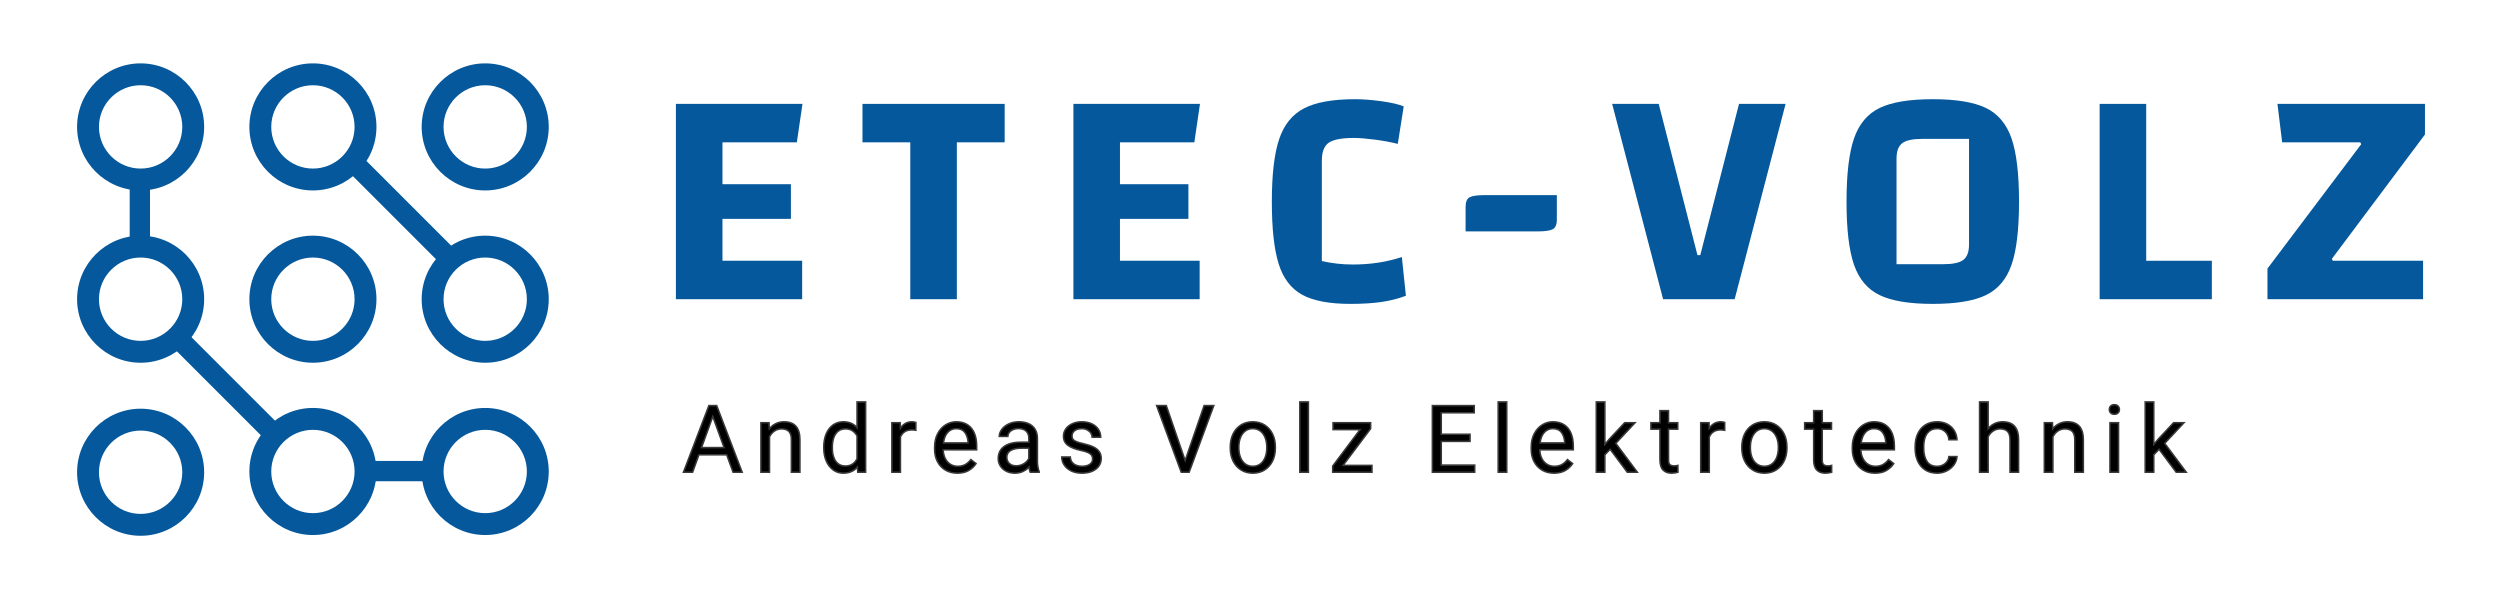 <?xml version="1.0" encoding="utf-8"?>
<!-- Generator: Adobe Illustrator 16.0.0, SVG Export Plug-In . SVG Version: 6.00 Build 0)  -->
<!DOCTYPE svg PUBLIC "-//W3C//DTD SVG 1.1//EN" "http://www.w3.org/Graphics/SVG/1.1/DTD/svg11.dtd">
<svg version="1.1" id="Ebene_1" xmlns="http://www.w3.org/2000/svg" xmlns:xlink="http://www.w3.org/1999/xlink" x="0px" y="0px"
	 width="1600px" height="384px" viewBox="0 0 1600 384" enable-background="new 0 0 1600 384" xml:space="preserve">
<g>
	<path fill="#05589C" d="M89.997,121.884c-22.422,0-40.664-18.242-40.664-40.664s18.242-40.665,40.664-40.665
		c22.422,0,40.665,18.242,40.665,40.665S112.419,121.884,89.997,121.884z M89.997,54.556c-14.702,0-26.664,11.961-26.664,26.665
		c0,14.703,11.961,26.664,26.664,26.664c14.703,0,26.665-11.961,26.665-26.664C116.662,66.517,104.7,54.556,89.997,54.556z"/>
	<path fill="#05589C" d="M200.266,121.884c-22.423,0-40.665-18.242-40.665-40.664s18.242-40.665,40.665-40.665
		c22.422,0,40.664,18.242,40.664,40.665S222.688,121.884,200.266,121.884z M200.266,54.556c-14.703,0-26.665,11.961-26.665,26.665
		c0,14.703,11.962,26.664,26.665,26.664c14.702,0,26.664-11.961,26.664-26.664C226.929,66.517,214.968,54.556,200.266,54.556z"/>
	<path fill="#05589C" d="M89.997,232.152c-22.422,0-40.664-18.242-40.664-40.665c0-22.422,18.242-40.665,40.664-40.665
		c22.422,0,40.665,18.242,40.665,40.665C130.662,213.91,112.419,232.152,89.997,232.152z M89.997,164.823
		c-14.702,0-26.664,11.961-26.664,26.665s11.961,26.665,26.664,26.665c14.703,0,26.665-11.962,26.665-26.665
		S104.7,164.823,89.997,164.823z"/>
	<path fill="#05589C" d="M200.266,232.152c-22.423,0-40.665-18.242-40.665-40.665c0-22.422,18.242-40.665,40.665-40.665
		c22.422,0,40.664,18.242,40.664,40.665C240.929,213.91,222.688,232.152,200.266,232.152z M200.266,164.823
		c-14.703,0-26.665,11.961-26.665,26.665s11.962,26.665,26.665,26.665c14.702,0,26.664-11.962,26.664-26.665
		S214.968,164.823,200.266,164.823z"/>
	<path fill="#05589C" d="M89.997,342.897c-22.422,0-40.664-18.242-40.664-40.664s18.242-40.664,40.664-40.664
		c22.422,0,40.665,18.242,40.665,40.664S112.419,342.897,89.997,342.897z M89.997,275.569c-14.702,0-26.664,11.962-26.664,26.664
		s11.961,26.664,26.664,26.664c14.703,0,26.665-11.962,26.665-26.664S104.7,275.569,89.997,275.569z"/>
	<path fill="#05589C" d="M310.532,342.418c-22.423,0-40.665-18.241-40.665-40.663c0-22.423,18.242-40.665,40.665-40.665
		c22.422,0,40.665,18.242,40.665,40.665C351.197,324.177,332.955,342.418,310.532,342.418z M310.532,275.09
		c-14.703,0-26.665,11.962-26.665,26.665c0,14.702,11.962,26.663,26.665,26.663s26.665-11.961,26.665-26.663
		C337.197,287.052,325.235,275.09,310.532,275.09z"/>
	<path fill="#05589C" d="M310.532,121.884c-22.423,0-40.665-18.242-40.665-40.664s18.242-40.665,40.665-40.665
		c22.422,0,40.665,18.242,40.665,40.665S332.955,121.884,310.532,121.884z M310.532,54.556c-14.703,0-26.665,11.961-26.665,26.665
		c0,14.703,11.962,26.664,26.665,26.664s26.665-11.961,26.665-26.664C337.197,66.517,325.235,54.556,310.532,54.556z"/>
	<path fill="#05589C" d="M200.266,342.418c-22.423,0-40.665-18.241-40.665-40.663c0-22.423,18.242-40.665,40.665-40.665
		c22.422,0,40.664,18.242,40.664,40.665C240.929,324.177,222.688,342.418,200.266,342.418z M200.266,275.09
		c-14.703,0-26.665,11.962-26.665,26.665c0,14.702,11.962,26.663,26.665,26.663c14.702,0,26.664-11.961,26.664-26.663
		C226.929,287.052,214.968,275.09,200.266,275.09z"/>
	<path fill="#05589C" d="M310.532,232.152c-22.423,0-40.665-18.242-40.665-40.665c0-22.422,18.242-40.665,40.665-40.665
		c22.422,0,40.665,18.242,40.665,40.665C351.197,213.91,332.955,232.152,310.532,232.152z M310.532,164.823
		c-14.703,0-26.665,11.961-26.665,26.665s11.962,26.665,26.665,26.665s26.665-11.962,26.665-26.665S325.235,164.823,310.532,164.823
		z"/>
	<rect x="234" y="295" fill="#05589C" width="43" height="13"/>
	<rect x="83" y="115" fill="#05589C" width="13" height="43"/>
	
		<rect x="212.717" y="128.27" transform="matrix(0.707 0.707 -0.707 0.707 170.586 -142.293)" fill="#05589C" width="88.68" height="13"/>
	
		<rect x="100.324" y="240.583" transform="matrix(0.707 0.707 -0.707 0.707 217.064 -29.872)" fill="#05589C" width="88.533" height="12.999"/>
</g>
<g>
	<path fill="#05589C" d="M462.382,166.887h51v24.6h-80.8v-125h81l-3.6,24.6h-47.6v26.8h43.8v22.2h-43.8V166.887z"/>
	<path fill="#05589C" d="M612.382,191.487h-29.8v-100.4h-30.6v-24.6h91v24.6h-30.6V191.487z"/>
	<path fill="#05589C" d="M716.78,166.887h51v24.6h-80.8v-125h81l-3.6,24.6h-47.6v26.8h43.8v22.2h-43.8V166.887z"/>
	<path fill="#05589C" d="M883.98,193.287c-5.601,0.801-12.201,1.2-19.801,1.2c-13.334,0-23.568-1.935-30.699-5.8
		c-7.135-3.866-12.17-10.432-15.101-19.7c-2.935-9.266-4.399-22.565-4.399-39.9c0-17.466,1.564-30.832,4.699-40.1
		c3.131-9.266,8.466-15.831,16-19.7c7.531-3.865,18.365-5.8,32.5-5.8c5.066,0,10.731,0.435,17,1.3c6.266,0.869,11,1.969,14.2,3.3
		l-3.8,24c-4.135-1.066-8.969-1.966-14.5-2.7c-5.535-0.731-10.1-1.1-13.7-1.1c-7.601,0-12.899,1-15.899,3s-4.5,5.869-4.5,11.6v64.2
		c6.531,1.469,13.131,2.2,19.799,2.2c11.332,0,21.801-1.6,31.4-4.8l2.6,24.8C894.846,191.156,889.58,192.487,883.98,193.287z"/>
	<path fill="#05589C" d="M940.679,126.188c1.8-0.866,4.899-1.3,9.3-1.3h46.4v15.6c0,3.334-0.935,5.435-2.8,6.3
		c-1.869,0.869-4.935,1.3-9.2,1.3h-46.4v-15.6C937.979,129.156,938.879,127.056,940.679,126.188z"/>
	<path fill="#05589C" d="M1061.577,66.487l24.8,96.8h1.8l24.8-96.8h29.8l-32.6,125h-45.8l-32.601-125H1061.577z"/>
	<path fill="#05589C" d="M1186.575,88.587c3.199-9.266,8.665-15.766,16.399-19.5c7.731-3.731,19.065-5.6,34-5.6
		c14.932,0,26.266,1.869,34,5.6c7.731,3.734,13.2,10.234,16.4,19.5c3.2,9.269,4.8,22.769,4.8,40.5c0,17.734-1.6,31.2-4.8,40.4
		s-8.669,15.669-16.4,19.4c-7.734,3.731-19.068,5.6-34,5.6c-14.935,0-26.269-1.869-34-5.6c-7.734-3.731-13.2-10.2-16.399-19.4
		c-3.2-9.2-4.801-22.666-4.801-40.4C1181.774,111.356,1183.375,97.856,1186.575,88.587z M1243.774,169.087
		c6.132,0,10.4-0.931,12.801-2.8c2.399-1.865,3.6-5.131,3.6-9.8v-67.6h-30c-6.135,0-10.4,0.935-12.8,2.8
		c-2.4,1.869-3.601,5.134-3.601,9.8v67.6H1243.774z"/>
	<path fill="#05589C" d="M1343.773,66.487h29.8v100.4h42v24.6h-71.8V66.487z"/>
	<path fill="#05589C" d="M1451.173,171.887l60-79.6l-0.6-1.2h-50l-3-24.6h94.399v19.6l-59.6,79.6l0.6,1.2h57.8v24.6h-99.6V171.887z"
		/>
</g>
<g>
	<g>
		<path d="M465.087,291.071h-17.783l-4.043,11.162h-5.859l16.289-42.656h3.75h1.23l16.318,42.656h-5.83L465.087,291.071z
			 M463.417,286.472l-7.236-19.922l-7.207,19.922H463.417z"/>
		<path fill="#3A3A3A" d="M475.716,302.733h-6.906l-4.072-11.162h-17.083l-4.043,11.162h-6.936l16.671-43.656h5.669L475.716,302.733
			z M469.509,301.733h4.754l-15.936-41.656h-4.292l-15.907,41.656h4.783l4.043-11.162h18.483L469.509,301.733z M464.131,286.972
			h-15.869l7.918-21.889L464.131,286.972z M449.687,285.972h13.018l-6.522-17.955L449.687,285.972z"/>
	</g>
	<g>
		<path d="M511.954,281.462v20.771h-5.479v-20.83c0-2.422-0.523-4.18-1.567-5.273c-1.045-1.094-2.622-1.641-4.731-1.641
			c-1.68,0-3.189,0.459-4.526,1.377c-1.338,0.918-2.398,2.148-3.179,3.691v22.676h-5.479v-31.699h5.186l0.176,3.896
			c1.152-1.426,2.529-2.529,4.131-3.311c1.601-0.781,3.369-1.172,5.303-1.172C508.565,269.948,511.954,273.786,511.954,281.462z"/>
		<path fill="#3A3A3A" d="M512.454,302.733h-6.479v-21.33c0-2.277-0.481-3.936-1.429-4.928c-0.942-0.986-2.412-1.486-4.37-1.486
			c-1.569,0-2.997,0.434-4.244,1.289c-1.232,0.846-2.228,1.989-2.961,3.4v23.055h-6.479v-32.699h6.164l0.142,3.145
			c1.014-1.037,2.177-1.878,3.468-2.508c1.663-0.812,3.521-1.223,5.522-1.223c7.078,0,10.666,4.042,10.666,12.014V302.733z
			 M506.976,301.733h4.479v-20.271c0-7.411-3.162-11.014-9.666-11.014c-1.849,0-3.559,0.377-5.083,1.121
			c-1.528,0.745-2.861,1.813-3.961,3.176l-0.829,1.025l-0.214-4.736h-4.208v30.699h4.479v-22.295l0.054-0.106
			c0.815-1.611,1.94-2.916,3.342-3.878c1.416-0.972,3.034-1.465,4.809-1.465c2.241,0,3.955,0.604,5.093,1.795
			c1.132,1.186,1.706,3.076,1.706,5.619V301.733z"/>
	</g>
	<g>
		<path d="M553.987,257.233v45h-5.01l-0.264-3.369c-2.149,2.637-5.156,3.955-9.023,3.955c-2.442,0-4.61-0.693-6.504-2.08
			c-1.895-1.387-3.365-3.301-4.409-5.742c-1.045-2.441-1.567-5.195-1.567-8.262v-0.615c0-3.203,0.517-6.025,1.553-8.467
			c1.035-2.441,2.5-4.336,4.395-5.684c1.894-1.348,4.091-2.021,6.592-2.021c3.73,0,6.65,1.24,8.76,3.721v-16.436H553.987z
			 M548.508,293.649v-14.678c-0.743-1.387-1.724-2.48-2.944-3.281c-1.221-0.801-2.71-1.201-4.468-1.201
			c-1.895,0-3.472,0.513-4.731,1.538s-2.188,2.417-2.783,4.175c-0.596,1.758-0.894,3.73-0.894,5.918v0.615
			c0,2.188,0.297,4.146,0.894,5.874c0.596,1.729,1.519,3.101,2.769,4.116c1.25,1.016,2.813,1.523,4.688,1.523
			C544.417,298.249,546.907,296.716,548.508,293.649z"/>
		<path fill="#3A3A3A" d="M539.69,303.319c-2.539,0-4.827-0.732-6.799-2.177c-1.959-1.435-3.499-3.436-4.573-5.949
			c-1.067-2.492-1.608-5.338-1.608-8.458v-0.615c0-3.257,0.536-6.171,1.592-8.662c1.067-2.517,2.603-4.5,4.565-5.896
			c1.972-1.403,4.287-2.114,6.882-2.114c3.375,0,6.147,0.999,8.26,2.973v-15.688h6.479v46h-5.972l-0.209-2.673
			C546.135,302.224,543.243,303.319,539.69,303.319z M539.749,270.448c-2.383,0-4.503,0.649-6.302,1.929
			c-1.81,1.287-3.23,3.128-4.224,5.472c-1.004,2.366-1.513,5.149-1.513,8.271v0.615c0,2.984,0.514,5.697,1.527,8.065
			c1.004,2.346,2.432,4.208,4.245,5.535c1.798,1.316,3.887,1.983,6.208,1.983c3.691,0,6.597-1.269,8.636-3.771l0.789-0.968
			l0.325,4.152h4.047v-44h-4.479v17.295l-0.881-1.035C546.127,271.641,543.308,270.448,539.749,270.448z M541.038,298.749
			c-1.984,0-3.668-0.55-5.003-1.636c-1.317-1.07-2.302-2.531-2.926-4.341c-0.611-1.771-0.921-3.803-0.921-6.037v-0.615
			c0-2.233,0.31-4.278,0.92-6.078c0.624-1.841,1.613-3.321,2.941-4.402c1.345-1.095,3.043-1.65,5.047-1.65
			c1.849,0,3.444,0.432,4.742,1.283c1.285,0.844,2.332,2.009,3.111,3.463l0.059,0.111v14.926l-0.057,0.108
			C547.264,297.111,544.602,298.749,541.038,298.749z M541.096,274.989c-1.768,0-3.253,0.479-4.416,1.426
			c-1.18,0.96-2.063,2.288-2.625,3.947c-0.576,1.697-0.867,3.634-0.867,5.758v0.615c0,2.123,0.292,4.045,0.866,5.711
			c0.562,1.631,1.44,2.94,2.611,3.892c1.152,0.937,2.623,1.411,4.372,1.411c3.167,0,5.448-1.382,6.971-4.224v-14.427
			c-0.692-1.255-1.607-2.261-2.719-2.99C544.158,275.366,542.747,274.989,541.096,274.989z"/>
	</g>
	<g>
		<path d="M585.063,270.08c0.527,0.088,0.889,0.181,1.084,0.278v5.01c-0.84-0.156-1.729-0.234-2.666-0.234
			c-1.797,0-3.296,0.4-4.497,1.201s-2.105,1.924-2.71,3.369v22.529h-5.479v-31.699h5.332l0.117,3.604
			c0.82-1.328,1.855-2.358,3.105-3.091c1.25-0.732,2.714-1.099,4.395-1.099C584.096,269.948,584.536,269.992,585.063,270.08z"/>
		<path fill="#3A3A3A" d="M576.774,302.733h-6.479v-32.699h6.316l0.085,2.622c0.693-0.828,1.497-1.511,2.4-2.041
			c1.321-0.774,2.885-1.167,4.647-1.167c0.383,0,0.841,0.045,1.4,0.139c0.59,0.099,0.98,0.201,1.226,0.324l0.276,0.139v5.92
			l-0.591-0.11c-0.806-0.149-1.672-0.226-2.575-0.226c-1.688,0-3.108,0.376-4.22,1.117c-1.087,0.725-1.924,1.753-2.487,3.055
			V302.733z M571.295,301.733h4.479l0.039-22.223c0.641-1.53,1.614-2.738,2.894-3.592c1.279-0.853,2.885-1.285,4.774-1.285
			c0.748,0,1.474,0.049,2.166,0.146v-4.069c-0.147-0.04-0.359-0.087-0.666-0.138c-0.498-0.083-0.914-0.125-1.236-0.125
			c-1.582,0-2.976,0.347-4.142,1.03c-1.173,0.688-2.16,1.67-2.933,2.922l-0.871,1.411l-0.155-4.777h-4.348V301.733z"/>
	</g>
	<g>
		<path d="M625.074,287.878h-21.445c0.059,1.973,0.469,3.76,1.23,5.361s1.841,2.866,3.237,3.794
			c1.396,0.928,3.032,1.392,4.907,1.392c1.835,0,3.423-0.371,4.761-1.113c1.337-0.742,2.534-1.807,3.589-3.193l3.311,2.578
			c-1.172,1.797-2.735,3.267-4.688,4.409c-1.953,1.143-4.375,1.714-7.266,1.714c-2.891,0-5.439-0.654-7.646-1.963
			c-2.208-1.309-3.911-3.125-5.112-5.449s-1.802-4.961-1.802-7.91v-1.26c0-3.301,0.645-6.187,1.934-8.657s2.993-4.36,5.112-5.669
			c2.119-1.309,4.39-1.963,6.812-1.963c2.949,0,5.395,0.659,7.339,1.978c1.943,1.318,3.384,3.14,4.321,5.464s1.406,5.01,1.406,8.057
			V287.878z M619.596,283.073c-0.157-2.48-0.825-4.556-2.007-6.226c-1.182-1.67-3.042-2.505-5.581-2.505
			c-2.188,0-4.009,0.796-5.464,2.388c-1.455,1.592-2.369,3.843-2.739,6.753h15.791V283.073z"/>
		<path fill="#3A3A3A" d="M612.711,303.319c-2.968,0-5.626-0.684-7.901-2.033c-2.278-1.351-4.062-3.251-5.302-5.649
			c-1.232-2.385-1.857-5.124-1.857-8.14v-1.26c0-3.367,0.669-6.357,1.99-8.889c1.326-2.54,3.106-4.513,5.293-5.863
			c2.189-1.352,4.569-2.037,7.074-2.037c3.037,0,5.601,0.694,7.62,2.063c2.018,1.369,3.533,3.284,4.504,5.69
			c0.957,2.374,1.442,5.147,1.442,8.244v2.932h-21.421c0.107,1.694,0.497,3.255,1.158,4.646c0.719,1.511,1.749,2.72,3.063,3.593
			c1.306,0.867,2.864,1.308,4.63,1.308c1.742,0,3.262-0.354,4.518-1.051c1.271-0.705,2.426-1.734,3.434-3.059l0.306-0.402
			l4.072,3.171l-0.251,0.386c-1.209,1.854-2.842,3.39-4.854,4.567C618.208,302.72,615.678,303.319,612.711,303.319z
			 M612.008,270.448c-2.316,0-4.52,0.636-6.549,1.889c-2.031,1.254-3.69,3.096-4.932,5.475c-1.246,2.387-1.877,5.222-1.877,8.426
			v1.26c0,2.854,0.587,5.438,1.746,7.681c1.152,2.229,2.808,3.995,4.923,5.249c2.119,1.256,4.605,1.893,7.392,1.893
			c2.787,0,5.147-0.554,7.013-1.646c1.737-1.017,3.169-2.317,4.264-3.871l-2.549-1.984c-1.017,1.245-2.169,2.23-3.431,2.931
			c-1.407,0.78-3.09,1.176-5.003,1.176c-1.967,0-3.711-0.496-5.184-1.476c-1.466-0.974-2.614-2.318-3.412-3.995
			c-0.788-1.657-1.218-3.528-1.279-5.562l-0.015-0.515h21.46v-1.932c0-2.968-0.461-5.616-1.37-7.869
			c-0.895-2.22-2.288-3.982-4.138-5.237C617.216,271.085,614.841,270.448,612.008,270.448z M620.096,283.983h-16.859l0.072-0.563
			c0.382-3,1.347-5.364,2.866-7.026c1.546-1.692,3.509-2.551,5.833-2.551c2.698,0,4.713,0.914,5.989,2.716
			c1.23,1.738,1.936,3.92,2.098,6.483L620.096,283.983z M604.381,282.983h14.709c-0.16-2.306-0.802-4.282-1.909-5.847
			c-1.092-1.544-2.785-2.294-5.173-2.294c-2.06,0-3.727,0.728-5.095,2.225C605.629,278.473,604.778,280.461,604.381,282.983z"/>
	</g>
	<g>
		<path d="M664.236,298.762c0.195,1.182,0.469,2.183,0.82,3.003v0.469h-5.713c-0.333-0.762-0.586-1.865-0.762-3.311
			c-1.094,1.172-2.407,2.114-3.94,2.827c-1.534,0.713-3.218,1.069-5.054,1.069c-2.109,0-3.98-0.415-5.61-1.245
			c-1.631-0.83-2.891-1.958-3.779-3.384c-0.889-1.426-1.333-3.008-1.333-4.746c0-2.246,0.581-4.15,1.743-5.713
			c1.162-1.563,2.813-2.739,4.951-3.53s4.663-1.187,7.573-1.187h5.332v-2.52c0-1.934-0.571-3.452-1.714-4.556
			s-2.788-1.655-4.937-1.655c-1.309,0-2.48,0.229-3.516,0.688c-1.036,0.459-1.841,1.074-2.417,1.846
			c-0.576,0.771-0.864,1.606-0.864,2.505h-5.479c0-1.543,0.527-3.037,1.582-4.482s2.539-2.622,4.453-3.53
			c1.914-0.908,4.102-1.362,6.563-1.362c2.344,0,4.399,0.396,6.167,1.187c1.768,0.791,3.149,1.982,4.146,3.574
			s1.494,3.54,1.494,5.845v14.766C663.943,296.433,664.041,297.58,664.236,298.762z M653.879,297.473
			c1.084-0.439,2.017-1.021,2.798-1.743c0.781-0.723,1.377-1.504,1.787-2.344v-6.563h-4.453c-3.125,0-5.518,0.493-7.178,1.479
			c-1.66,0.986-2.49,2.446-2.49,4.38c0,1.035,0.234,1.963,0.703,2.783s1.152,1.47,2.051,1.948c0.898,0.479,1.992,0.718,3.281,0.718
			C651.628,298.132,652.795,297.912,653.879,297.473z"/>
		<path fill="#3A3A3A" d="M649.587,303.319c-2.18,0-4.144-0.438-5.837-1.3c-1.705-0.868-3.043-2.067-3.977-3.564
			c-0.935-1.499-1.409-3.185-1.409-5.011c0-2.346,0.62-4.368,1.842-6.012c1.215-1.634,2.958-2.879,5.179-3.7
			c2.184-0.809,4.791-1.218,7.747-1.218h4.832v-2.02c0-1.809-0.511-3.182-1.561-4.196c-1.041-1.005-2.585-1.515-4.589-1.515
			c-1.232,0-2.347,0.217-3.313,0.646c-0.951,0.422-1.698,0.989-2.219,1.688c-0.515,0.689-0.765,1.411-0.765,2.206v0.5h-6.479v-0.5
			c0-1.644,0.564-3.251,1.678-4.777c1.1-1.507,2.662-2.747,4.643-3.688c1.973-0.936,4.252-1.41,6.777-1.41
			c2.403,0,4.547,0.414,6.371,1.23c1.852,0.828,3.32,2.095,4.365,3.765c1.042,1.665,1.57,3.721,1.57,6.11v14.766
			c0,1.081,0.096,2.212,0.286,3.361c0.187,1.134,0.452,2.105,0.787,2.887l0.041,0.197v0.969h-6.54l-0.131-0.3
			c-0.272-0.623-0.49-1.433-0.659-2.458c-0.981,0.894-2.112,1.641-3.374,2.228C653.259,302.944,651.488,303.319,649.587,303.319z
			 M653.132,283.515c-2.837,0-5.327,0.389-7.4,1.155c-2.037,0.754-3.626,1.884-4.723,3.359c-1.091,1.468-1.645,3.289-1.645,5.415
			c0,1.636,0.423,3.144,1.257,4.481c0.836,1.341,2.041,2.419,3.582,3.203c1.552,0.79,3.363,1.19,5.384,1.19
			c1.753,0,3.383-0.344,4.843-1.022c1.467-0.683,2.741-1.596,3.786-2.715l0.732-0.784l0.129,1.064
			c0.147,1.209,0.35,2.172,0.604,2.871h4.82c-0.322-0.812-0.577-1.782-0.76-2.891c-0.199-1.202-0.3-2.388-0.3-3.523v-14.766
			c0-2.198-0.477-4.076-1.418-5.579c-0.938-1.499-2.259-2.638-3.926-3.384c-1.695-0.758-3.701-1.143-5.963-1.143
			c-2.375,0-4.511,0.442-6.348,1.314c-1.829,0.867-3.263,2.002-4.264,3.373c-0.871,1.193-1.362,2.432-1.465,3.688h4.485
			c0.09-0.818,0.404-1.592,0.937-2.304c0.625-0.838,1.504-1.512,2.615-2.004c1.095-0.485,2.346-0.731,3.718-0.731
			c2.272,0,4.05,0.604,5.284,1.796c1.239,1.196,1.867,2.85,1.867,4.915v3.02H653.132z M650.378,298.632
			c-1.366,0-2.549-0.262-3.517-0.776c-0.979-0.521-1.735-1.242-2.25-2.142c-0.51-0.893-0.769-1.913-0.769-3.031
			c0-2.113,0.92-3.731,2.735-4.81c1.73-1.028,4.231-1.55,7.433-1.55h4.953v7.178l-0.051,0.104c-0.435,0.891-1.073,1.729-1.896,2.491
			c-0.822,0.761-1.815,1.379-2.95,1.839C652.928,298.397,651.688,298.632,650.378,298.632z M654.011,287.323
			c-3.02,0-5.349,0.475-6.922,1.409c-1.511,0.897-2.246,2.19-2.246,3.95c0,0.942,0.214,1.795,0.637,2.535
			c0.419,0.733,1.042,1.324,1.852,1.755c0.821,0.438,1.846,0.659,3.046,0.659c1.18,0,2.294-0.209,3.313-0.622
			c1.023-0.415,1.913-0.969,2.646-1.647c0.7-0.648,1.247-1.353,1.626-2.095v-5.944H654.011z"/>
	</g>
	<g>
		<path d="M683.49,285.036c-1.924-1.406-2.886-3.35-2.886-5.83c0-1.68,0.488-3.223,1.465-4.629c0.977-1.406,2.358-2.529,4.146-3.369
			s3.833-1.26,6.138-1.26c2.461,0,4.609,0.439,6.445,1.318c1.835,0.879,3.237,2.065,4.204,3.56s1.45,3.159,1.45,4.995h-5.479
			c0-0.898-0.264-1.768-0.791-2.607s-1.294-1.528-2.3-2.065c-1.006-0.537-2.183-0.806-3.53-0.806c-1.426,0-2.607,0.22-3.545,0.659
			s-1.626,1.016-2.065,1.729s-0.659,1.479-0.659,2.3c0,0.84,0.2,1.538,0.601,2.095c0.4,0.557,1.123,1.06,2.168,1.509
			c1.044,0.449,2.553,0.889,4.526,1.318c2.656,0.605,4.814,1.318,6.475,2.139c1.66,0.82,2.896,1.826,3.706,3.018
			c0.81,1.191,1.216,2.637,1.216,4.336c0,1.836-0.508,3.462-1.523,4.878c-1.016,1.416-2.451,2.52-4.307,3.311
			c-1.856,0.791-4.004,1.187-6.445,1.187c-2.695,0-5.024-0.483-6.987-1.45s-3.453-2.241-4.468-3.823
			c-1.016-1.582-1.523-3.271-1.523-5.068h5.479c0.078,1.406,0.488,2.554,1.23,3.442c0.742,0.889,1.665,1.528,2.769,1.919
			c1.103,0.391,2.271,0.586,3.501,0.586c1.425,0,2.651-0.2,3.677-0.601s1.802-0.947,2.329-1.641s0.791-1.479,0.791-2.358
			s-0.186-1.641-0.557-2.285c-0.371-0.645-1.084-1.24-2.139-1.787s-2.578-1.025-4.57-1.436
			C688.261,287.536,685.414,286.442,683.49,285.036z"/>
		<path fill="#3A3A3A" d="M692.499,303.319c-2.76,0-5.185-0.505-7.208-1.502c-2.038-1.003-3.608-2.35-4.668-4.001
			c-1.063-1.657-1.603-3.453-1.603-5.339v-0.5h6.452l0.026,0.473c0.071,1.289,0.446,2.349,1.115,3.149
			c0.681,0.814,1.539,1.409,2.552,1.768c1.044,0.37,2.166,0.558,3.334,0.558c1.356,0,2.533-0.19,3.495-0.566
			c0.934-0.364,1.645-0.861,2.113-1.478c0.463-0.609,0.689-1.282,0.689-2.056c0-0.785-0.165-1.471-0.49-2.036
			c-0.321-0.557-0.972-1.093-1.935-1.592c-1.009-0.523-2.503-0.991-4.441-1.391c-3.823-0.792-6.762-1.925-8.734-3.367
			c-2.051-1.499-3.091-3.596-3.091-6.233c0-1.776,0.523-3.43,1.554-4.914c1.023-1.473,2.484-2.663,4.343-3.536
			c1.846-0.868,3.982-1.308,6.351-1.308c2.525,0,4.766,0.46,6.661,1.367c1.912,0.916,3.395,2.174,4.408,3.739
			c1.015,1.569,1.53,3.341,1.53,5.267v0.5h-6.479v-0.5c0-0.799-0.24-1.587-0.714-2.342c-0.478-0.761-1.188-1.396-2.112-1.89
			c-0.929-0.496-2.037-0.747-3.295-0.747c-1.345,0-2.466,0.206-3.333,0.612c-0.844,0.395-1.467,0.912-1.852,1.538
			c-0.394,0.638-0.585,1.305-0.585,2.037c0,0.729,0.17,1.336,0.506,1.803c0.344,0.479,1.003,0.931,1.959,1.342
			c1.011,0.435,2.503,0.868,4.436,1.289c2.687,0.612,4.903,1.345,6.59,2.179c1.731,0.855,3.042,1.927,3.898,3.185
			c0.864,1.271,1.302,2.824,1.302,4.617c0,1.934-0.544,3.673-1.617,5.169c-1.065,1.485-2.584,2.655-4.517,3.479
			C697.231,302.906,694.996,303.319,692.499,303.319z M680.035,292.978c0.087,1.51,0.566,2.953,1.43,4.298
			c0.96,1.497,2.396,2.724,4.268,3.646c1.885,0.928,4.161,1.398,6.767,1.398c2.362,0,4.464-0.386,6.25-1.146
			c1.761-0.751,3.139-1.808,4.096-3.142c0.949-1.323,1.43-2.867,1.43-4.587c0-1.589-0.38-2.953-1.129-4.055
			c-0.757-1.113-1.939-2.072-3.514-2.851c-1.617-0.799-3.758-1.505-6.364-2.1c-1.99-0.434-3.544-0.887-4.613-1.347
			c-1.141-0.49-1.918-1.039-2.376-1.676c-0.46-0.641-0.694-1.444-0.694-2.387c0-0.91,0.247-1.772,0.733-2.563
			c0.49-0.794,1.256-1.439,2.279-1.919c1-0.469,2.264-0.706,3.757-0.706c1.424,0,2.691,0.291,3.766,0.864
			c1.079,0.576,1.916,1.33,2.488,2.241c0.479,0.762,0.761,1.558,0.843,2.373h4.49c-0.081-1.536-0.536-2.955-1.357-4.224
			c-0.911-1.408-2.257-2.545-4-3.38c-1.759-0.843-3.855-1.27-6.229-1.27c-2.22,0-4.213,0.408-5.925,1.212
			c-1.698,0.799-3.026,1.876-3.948,3.202c-0.913,1.313-1.375,2.775-1.375,4.344c0,2.333,0.877,4.107,2.681,5.427
			c1.856,1.356,4.665,2.432,8.347,3.195c2.027,0.417,3.608,0.915,4.699,1.48c1.152,0.598,1.918,1.246,2.342,1.982
			c0.414,0.719,0.624,1.571,0.624,2.534c0,0.986-0.3,1.882-0.893,2.661c-0.582,0.765-1.438,1.371-2.545,1.804
			c-1.079,0.421-2.377,0.635-3.858,0.635c-1.282,0-2.516-0.207-3.668-0.614c-1.184-0.42-2.188-1.116-2.985-2.07
			c-0.724-0.866-1.162-1.962-1.307-3.263H680.035z"/>
	</g>
	<g>
		<path d="M776.829,259.577l-15.791,42.656h-4.395h-0.645l-15.762-42.656h6.182l12.07,35.156l12.158-35.156H776.829z"/>
		<path fill="#3A3A3A" d="M761.386,302.733h-5.735l-16.131-43.656h7.256l11.715,34.121l11.801-34.121h7.256L761.386,302.733z
			 M756.347,301.733h4.343l15.421-41.656h-5.107l-12.516,36.191l-12.425-36.191h-5.107L756.347,301.733z"/>
	</g>
	<g>
		<path d="M789.125,277.8c1.172-2.441,2.846-4.36,5.024-5.757c2.178-1.396,4.712-2.095,7.603-2.095c2.93,0,5.488,0.698,7.676,2.095
			s3.867,3.315,5.039,5.757s1.758,5.195,1.758,8.262v0.674c0,3.066-0.586,5.815-1.758,8.247s-2.847,4.346-5.024,5.742
			c-2.179,1.396-4.722,2.095-7.632,2.095c-2.911,0-5.454-0.698-7.632-2.095c-2.178-1.396-3.857-3.311-5.039-5.742
			c-1.182-2.432-1.772-5.181-1.772-8.247v-0.674C787.367,282.995,787.953,280.241,789.125,277.8z M793.856,292.624
			c0.674,1.777,1.685,3.188,3.032,4.233s2.988,1.567,4.922,1.567c1.914,0,3.545-0.522,4.893-1.567s2.358-2.456,3.032-4.233
			s1.011-3.74,1.011-5.889v-0.674c0-2.148-0.342-4.111-1.025-5.889s-1.699-3.193-3.047-4.248s-2.988-1.582-4.922-1.582
			c-1.915,0-3.541,0.527-4.878,1.582c-1.338,1.055-2.344,2.471-3.018,4.248s-1.011,3.74-1.011,5.889v0.674
			C792.846,288.884,793.183,290.847,793.856,292.624z"/>
		<path fill="#3A3A3A" d="M801.811,303.319c-2.994,0-5.652-0.731-7.902-2.174c-2.246-1.439-4.001-3.439-5.219-5.944
			c-1.209-2.488-1.823-5.336-1.823-8.466v-0.674c0-3.128,0.608-5.98,1.807-8.479c1.208-2.515,2.958-4.521,5.205-5.961
			c2.25-1.442,4.898-2.174,7.873-2.174c3.013,0,5.686,0.731,7.945,2.173c2.257,1.441,4.013,3.447,5.221,5.962
			c1.198,2.498,1.807,5.351,1.807,8.479v0.674c0,3.128-0.608,5.976-1.808,8.464c-1.207,2.505-2.958,4.506-5.205,5.946
			C807.462,302.588,804.804,303.319,801.811,303.319z M801.752,270.448c-2.78,0-5.247,0.678-7.333,2.016
			c-2.088,1.339-3.718,3.207-4.844,5.553c-1.134,2.361-1.708,5.068-1.708,8.045v0.674c0,2.977,0.58,5.678,1.722,8.028
			c1.136,2.337,2.771,4.201,4.859,5.54c2.085,1.338,4.563,2.016,7.362,2.016c2.799,0,5.275-0.678,7.362-2.016
			c2.088-1.339,3.718-3.203,4.844-5.538c1.133-2.353,1.708-5.054,1.708-8.03v-0.674c0-2.977-0.575-5.684-1.709-8.045
			c-1.125-2.346-2.76-4.213-4.857-5.552C807.063,271.127,804.571,270.448,801.752,270.448z M801.811,298.925
			c-2.038,0-3.797-0.563-5.228-1.672c-1.416-1.098-2.49-2.596-3.193-4.452c-0.692-1.825-1.043-3.866-1.043-6.065v-0.674
			c0-2.199,0.351-4.24,1.043-6.066c0.703-1.854,1.771-3.356,3.175-4.463c1.421-1.121,3.167-1.689,5.188-1.689
			c2.039,0,3.799,0.568,5.23,1.688c1.413,1.106,2.491,2.607,3.205,4.462c0.702,1.827,1.059,3.868,1.059,6.068v0.674
			c0,2.199-0.351,4.24-1.043,6.065c-0.704,1.856-1.778,3.354-3.193,4.452C805.578,298.362,803.829,298.925,801.811,298.925z
			 M801.752,274.843c-1.791,0-3.328,0.496-4.568,1.475c-1.259,0.993-2.222,2.35-2.859,4.033c-0.649,1.712-0.979,3.634-0.979,5.711
			v0.674c0,2.077,0.329,3.999,0.979,5.711c0.637,1.683,1.604,3.033,2.871,4.016c1.252,0.971,2.805,1.463,4.616,1.463
			c1.792,0,3.335-0.492,4.586-1.463c1.268-0.982,2.233-2.333,2.871-4.016c0.649-1.712,0.979-3.634,0.979-5.711v-0.674
			c0-2.077-0.334-3.998-0.992-5.709c-0.647-1.684-1.619-3.041-2.889-4.034C805.114,275.339,803.563,274.843,801.752,274.843z"/>
	</g>
	<g>
		<path d="M831.891,302.233v-45h5.479v45H831.891z"/>
		<path fill="#3A3A3A" d="M837.869,302.733h-6.479v-46h6.479V302.733z M832.391,301.733h4.479v-44h-4.479V301.733z"/>
	</g>
	<g>
		<path d="M878.055,297.839v4.395h-23.057h-2.08v-3.955l17.49-23.32h-17.256v-4.424h21.65h2.402v3.809l-17.637,23.496H878.055z"/>
		<path fill="#3A3A3A" d="M878.555,302.733h-26.137v-4.622l16.99-22.653h-16.756v-5.424h25.053v4.476l-0.101,0.133l-17.035,22.696
			h17.985V302.733z M853.418,301.733h24.137v-3.395h-18.987l18.138-24.163v-3.142h-23.053v3.424h17.756l-17.99,23.987V301.733z"/>
	</g>
	<g>
		<path d="M943.809,297.663v4.57h-22.529h-4.57v-42.656h5.684h21.123v4.6h-21.123v13.74h18.428v4.57h-18.428v15.176H943.809z"/>
		<path fill="#3A3A3A" d="M944.309,302.733h-28.1v-43.656h27.807v5.6h-21.123v12.74h18.428v5.57h-18.428v14.176h21.416V302.733z
			 M917.209,301.733h26.1v-3.57h-21.416v-16.176h18.428v-3.57h-18.428v-14.74h21.123v-3.6h-25.807V301.733z"/>
	</g>
	<g>
		<path d="M958.83,302.233v-45h5.479v45H958.83z"/>
		<path fill="#3A3A3A" d="M964.809,302.733h-6.479v-46h6.479V302.733z M959.33,301.733h4.479v-44h-4.479V301.733z"/>
	</g>
	<g>
		<path d="M1006.898,287.878h-21.445c0.059,1.973,0.469,3.76,1.23,5.361s1.84,2.866,3.236,3.794s3.033,1.392,4.908,1.392
			c1.836,0,3.422-0.371,4.76-1.113s2.535-1.807,3.59-3.193l3.311,2.578c-1.172,1.797-2.734,3.267-4.688,4.409
			s-4.375,1.714-7.266,1.714s-5.439-0.654-7.646-1.963s-3.912-3.125-5.113-5.449s-1.801-4.961-1.801-7.91v-1.26
			c0-3.301,0.645-6.187,1.934-8.657s2.992-4.36,5.111-5.669s4.391-1.963,6.813-1.963c2.949,0,5.395,0.659,7.338,1.978
			s3.385,3.14,4.322,5.464s1.406,5.01,1.406,8.057V287.878z M1001.42,283.073c-0.156-2.48-0.826-4.556-2.008-6.226
			s-3.041-2.505-5.58-2.505c-2.188,0-4.01,0.796-5.465,2.388s-2.367,3.843-2.738,6.753h15.791V283.073z"/>
		<path fill="#3A3A3A" d="M994.535,303.319c-2.968,0-5.627-0.684-7.901-2.033c-2.279-1.352-4.063-3.252-5.303-5.649
			c-1.231-2.384-1.856-5.122-1.856-8.14v-1.26c0-3.367,0.67-6.357,1.99-8.889c1.325-2.54,3.106-4.513,5.292-5.863
			c2.189-1.352,4.569-2.037,7.075-2.037c3.037,0,5.6,0.694,7.618,2.063c2.02,1.37,3.535,3.284,4.506,5.69
			c0.957,2.374,1.442,5.147,1.442,8.244v2.932h-21.422c0.108,1.694,0.497,3.255,1.158,4.646c0.72,1.512,1.749,2.721,3.062,3.593
			c1.307,0.867,2.865,1.308,4.632,1.308c1.741,0,3.261-0.354,4.518-1.051c1.271-0.705,2.427-1.734,3.434-3.059l0.307-0.402
			l4.072,3.171l-0.251,0.386c-1.209,1.854-2.843,3.391-4.854,4.567C1000.031,302.72,997.502,303.319,994.535,303.319z
			 M993.832,270.448c-2.317,0-4.521,0.636-6.55,1.889c-2.03,1.254-3.689,3.096-4.931,5.475c-1.245,2.387-1.877,5.222-1.877,8.426
			v1.26c0,2.856,0.587,5.44,1.745,7.681c1.151,2.229,2.809,3.994,4.924,5.249c2.118,1.256,4.605,1.893,7.392,1.893
			c2.787,0,5.146-0.554,7.013-1.646c1.737-1.016,3.17-2.316,4.264-3.871l-2.549-1.984c-1.018,1.245-2.17,2.23-3.433,2.931
			c-1.406,0.78-3.09,1.176-5.002,1.176c-1.967,0-3.712-0.496-5.185-1.476c-1.466-0.974-2.613-2.317-3.411-3.995
			c-0.788-1.657-1.219-3.528-1.279-5.562l-0.015-0.515h21.46v-1.932c0-2.968-0.461-5.616-1.37-7.869
			c-0.895-2.22-2.287-3.981-4.139-5.237C999.039,271.085,996.665,270.448,993.832,270.448z M1001.92,283.983h-16.858l0.071-0.563
			c0.383-3.001,1.347-5.365,2.865-7.026c1.547-1.692,3.51-2.551,5.834-2.551c2.698,0,4.713,0.914,5.988,2.716
			c1.231,1.74,1.938,3.922,2.099,6.483L1001.92,283.983z M986.205,282.983h14.709c-0.159-2.304-0.802-4.281-1.91-5.847
			c-1.092-1.544-2.784-2.294-5.172-2.294c-2.061,0-3.728,0.728-5.096,2.225C987.453,278.471,986.604,280.459,986.205,282.983z"/>
	</g>
	<g>
		<path d="M1030.504,287.526l-3.398,3.516v11.191h-5.479v-45h5.479v27.188l2.9-3.428l9.785-10.459h6.65l-12.334,13.213
			l13.799,18.486h-6.445L1030.504,287.526z"/>
		<path fill="#3A3A3A" d="M1048.903,302.733h-7.693l-10.756-14.437l-2.849,2.947v11.489h-6.479v-46h6.479v26.322l2.019-2.386
			l9.95-10.636h8.018l-12.834,13.749L1048.903,302.733z M1041.712,301.733h5.197l-13.452-18.022l11.834-12.677h-5.283l-9.637,10.301
			l-3.766,4.451v-28.053h-4.479v44h4.479V290.84l3.948-4.084L1041.712,301.733z"/>
	</g>
	<g>
		<path d="M1073.883,302.233c-1.25,0.391-2.646,0.586-4.189,0.586c-2.207,0-3.979-0.664-5.316-1.992s-2.008-3.486-2.008-6.475
			v-19.688h-5.771v-4.131h5.771v-7.705h5.479v7.705h5.918v4.131h-5.918v19.717c0,1.504,0.313,2.515,0.938,3.032
			s1.475,0.776,2.549,0.776c0.41,0,0.859-0.034,1.348-0.103s0.879-0.142,1.172-0.22L1073.883,302.233z"/>
		<path fill="#3A3A3A" d="M1069.693,303.319c-2.333,0-4.24-0.719-5.669-2.138c-1.43-1.42-2.155-3.718-2.155-6.829v-19.188h-5.771
			v-5.131h5.771v-7.705h6.479v7.705h5.918v5.131h-5.918v19.217c0,1.341,0.255,2.231,0.757,2.647
			c0.743,0.616,1.903,0.786,3.508,0.563c0.466-0.065,0.84-0.135,1.112-0.208l0.625-0.166l0.036,5.382l-0.354,0.11
			C1072.739,303.114,1071.279,303.319,1069.693,303.319z M1057.098,274.165h5.771v20.188c0,2.836,0.626,4.895,1.86,6.12
			c1.252,1.242,2.876,1.847,4.964,1.847c1.341,0,2.579-0.154,3.687-0.459l-0.022-3.373c-0.183,0.033-0.384,0.064-0.606,0.096
			c-1.91,0.268-3.311,0.022-4.285-0.784c-0.752-0.623-1.118-1.741-1.118-3.417v-20.217h5.918v-3.131h-5.918v-7.705h-4.479v7.705
			h-5.771V274.165z"/>
	</g>
	<g>
		<path d="M1102.732,270.08c0.527,0.088,0.889,0.181,1.084,0.278v5.01c-0.84-0.156-1.729-0.234-2.666-0.234
			c-1.797,0-3.295,0.4-4.496,1.201s-2.105,1.924-2.711,3.369v22.529h-5.479v-31.699h5.332l0.117,3.604
			c0.82-1.328,1.855-2.358,3.105-3.091s2.715-1.099,4.395-1.099C1101.766,269.948,1102.205,269.992,1102.732,270.08z"/>
		<path fill="#3A3A3A" d="M1094.443,302.733h-6.479v-32.699h6.316l0.085,2.622c0.693-0.828,1.497-1.511,2.4-2.041
			c1.322-0.774,2.886-1.167,4.647-1.167c0.383,0,0.841,0.045,1.4,0.139c0.591,0.099,0.979,0.201,1.226,0.324l0.276,0.139v5.92
			l-0.592-0.11c-0.806-0.149-1.672-0.226-2.574-0.226c-1.688,0-3.106,0.376-4.219,1.117c-1.088,0.726-1.925,1.753-2.488,3.055
			V302.733z M1088.965,301.733h4.479l0.039-22.223c0.641-1.53,1.615-2.738,2.895-3.592c1.279-0.853,2.885-1.285,4.773-1.285
			c0.748,0,1.474,0.049,2.166,0.146v-4.069c-0.146-0.04-0.359-0.087-0.666-0.138c-0.498-0.083-0.914-0.125-1.236-0.125
			c-1.582,0-2.976,0.347-4.142,1.03c-1.173,0.688-2.16,1.67-2.933,2.922l-0.872,1.411l-0.155-4.777h-4.348V301.733z"/>
	</g>
	<g>
		<path d="M1116.523,277.8c1.172-2.441,2.846-4.36,5.023-5.757s4.713-2.095,7.604-2.095c2.93,0,5.488,0.698,7.676,2.095
			s3.867,3.315,5.039,5.757s1.758,5.195,1.758,8.262v0.674c0,3.066-0.586,5.815-1.758,8.247s-2.848,4.346-5.025,5.742
			s-4.721,2.095-7.631,2.095s-5.455-0.698-7.633-2.095s-3.857-3.311-5.039-5.742s-1.771-5.181-1.771-8.247v-0.674
			C1114.766,282.995,1115.352,280.241,1116.523,277.8z M1121.254,292.624c0.674,1.777,1.686,3.188,3.033,4.233
			s2.988,1.567,4.922,1.567c1.914,0,3.545-0.522,4.893-1.567s2.357-2.456,3.031-4.233s1.012-3.74,1.012-5.889v-0.674
			c0-2.148-0.342-4.111-1.025-5.889s-1.699-3.193-3.047-4.248s-2.988-1.582-4.922-1.582c-1.914,0-3.541,0.527-4.879,1.582
			s-2.344,2.471-3.018,4.248s-1.01,3.74-1.01,5.889v0.674C1120.244,288.884,1120.58,290.847,1121.254,292.624z"/>
		<path fill="#3A3A3A" d="M1129.209,303.319c-2.994,0-5.653-0.731-7.902-2.174c-2.246-1.44-4.002-3.44-5.22-5.944
			c-1.208-2.488-1.821-5.336-1.821-8.466v-0.674c0-3.128,0.608-5.98,1.807-8.479c1.208-2.515,2.959-4.521,5.205-5.961
			c2.249-1.442,4.898-2.174,7.873-2.174c3.013,0,5.686,0.731,7.945,2.173c2.257,1.441,4.013,3.447,5.221,5.962
			c1.198,2.498,1.807,5.351,1.807,8.479v0.674c0,3.128-0.608,5.976-1.808,8.464c-1.207,2.505-2.958,4.505-5.206,5.946
			C1134.86,302.588,1132.202,303.319,1129.209,303.319z M1129.15,270.448c-2.78,0-5.248,0.678-7.334,2.016
			c-2.087,1.339-3.716,3.207-4.842,5.553c-1.134,2.361-1.709,5.068-1.709,8.045v0.674c0,2.978,0.579,5.679,1.721,8.028
			c1.136,2.337,2.771,4.2,4.859,5.54c2.086,1.338,4.563,2.016,7.363,2.016c2.799,0,5.275-0.678,7.361-2.016
			c2.089-1.34,3.719-3.203,4.845-5.538c1.133-2.353,1.708-5.054,1.708-8.03v-0.674c0-2.977-0.575-5.684-1.709-8.045
			c-1.125-2.346-2.76-4.213-4.857-5.552C1134.462,271.127,1131.97,270.448,1129.15,270.448z M1129.209,298.925
			c-2.038,0-3.797-0.563-5.229-1.672c-1.416-1.099-2.49-2.596-3.194-4.452c-0.691-1.823-1.042-3.864-1.042-6.065v-0.674
			c0-2.201,0.351-4.242,1.042-6.066c0.703-1.854,1.771-3.356,3.176-4.463c1.422-1.121,3.168-1.689,5.188-1.689
			c2.039,0,3.799,0.568,5.23,1.688c1.413,1.106,2.491,2.607,3.205,4.462c0.702,1.827,1.059,3.868,1.059,6.068v0.674
			c0,2.197-0.352,4.238-1.044,6.065c-0.704,1.857-1.778,3.355-3.192,4.452C1132.977,298.362,1131.228,298.925,1129.209,298.925z
			 M1129.15,274.843c-1.791,0-3.328,0.496-4.569,1.475c-1.26,0.993-2.222,2.35-2.859,4.033c-0.648,1.71-0.978,3.632-0.978,5.711
			v0.674c0,2.079,0.329,4.001,0.978,5.711c0.637,1.682,1.604,3.032,2.872,4.016c1.251,0.971,2.805,1.463,4.615,1.463
			c1.792,0,3.335-0.492,4.586-1.463c1.267-0.981,2.232-2.333,2.87-4.016c0.65-1.714,0.979-3.635,0.979-5.711v-0.674
			c0-2.077-0.334-3.998-0.992-5.709c-0.647-1.684-1.619-3.041-2.889-4.034C1132.513,275.339,1130.961,274.843,1129.15,274.843z"/>
	</g>
	<g>
		<path d="M1172.268,302.233c-1.25,0.391-2.646,0.586-4.189,0.586c-2.207,0-3.98-0.664-5.318-1.992s-2.006-3.486-2.006-6.475
			v-19.688h-5.771v-4.131h5.771v-7.705h5.479v7.705h5.918v4.131h-5.918v19.717c0,1.504,0.313,2.515,0.938,3.032
			s1.475,0.776,2.549,0.776c0.41,0,0.859-0.034,1.348-0.103s0.879-0.142,1.172-0.22L1172.268,302.233z"/>
		<path fill="#3A3A3A" d="M1168.078,303.319c-2.334,0-4.242-0.719-5.671-2.138c-1.429-1.418-2.153-3.716-2.153-6.829v-19.188h-5.771
			v-5.131h5.771v-7.705h6.479v7.705h5.918v5.131h-5.918v19.217c0,1.341,0.255,2.231,0.757,2.647
			c0.743,0.616,1.903,0.786,3.508,0.563c0.466-0.065,0.84-0.135,1.112-0.208l0.625-0.166l0.036,5.382l-0.354,0.11
			C1171.124,303.114,1169.664,303.319,1168.078,303.319z M1155.482,274.165h5.771v20.188c0,2.837,0.625,4.896,1.858,6.12
			c1.234,1.226,2.905,1.847,4.966,1.847c1.341,0,2.579-0.154,3.687-0.459l-0.022-3.373c-0.183,0.033-0.384,0.064-0.606,0.096
			c-1.909,0.268-3.311,0.022-4.285-0.784c-0.752-0.623-1.118-1.741-1.118-3.417v-20.217h5.918v-3.131h-5.918v-7.705h-4.479v7.705
			h-5.771V274.165z"/>
	</g>
	<g>
		<path d="M1212.396,287.878h-21.445c0.059,1.973,0.469,3.76,1.23,5.361s1.84,2.866,3.236,3.794s3.033,1.392,4.908,1.392
			c1.836,0,3.422-0.371,4.76-1.113s2.535-1.807,3.59-3.193l3.311,2.578c-1.172,1.797-2.734,3.267-4.688,4.409
			s-4.375,1.714-7.266,1.714s-5.439-0.654-7.646-1.963s-3.912-3.125-5.113-5.449s-1.801-4.961-1.801-7.91v-1.26
			c0-3.301,0.645-6.187,1.934-8.657s2.992-4.36,5.111-5.669s4.391-1.963,6.813-1.963c2.949,0,5.395,0.659,7.338,1.978
			s3.385,3.14,4.322,5.464s1.406,5.01,1.406,8.057V287.878z M1206.918,283.073c-0.156-2.48-0.826-4.556-2.008-6.226
			s-3.041-2.505-5.58-2.505c-2.188,0-4.01,0.796-5.465,2.388s-2.367,3.843-2.738,6.753h15.791V283.073z"/>
		<path fill="#3A3A3A" d="M1200.033,303.319c-2.968,0-5.627-0.684-7.901-2.033c-2.279-1.352-4.063-3.252-5.303-5.649
			c-1.231-2.384-1.856-5.122-1.856-8.14v-1.26c0-3.367,0.67-6.357,1.99-8.889c1.325-2.54,3.106-4.513,5.292-5.863
			c2.189-1.352,4.569-2.037,7.075-2.037c3.037,0,5.6,0.694,7.618,2.063c2.02,1.37,3.535,3.284,4.506,5.69
			c0.957,2.374,1.442,5.147,1.442,8.244v2.932h-21.422c0.108,1.694,0.497,3.255,1.158,4.646c0.72,1.512,1.749,2.721,3.062,3.593
			c1.307,0.867,2.865,1.308,4.632,1.308c1.741,0,3.261-0.354,4.518-1.051c1.271-0.705,2.427-1.734,3.434-3.059l0.307-0.402
			l4.072,3.171l-0.251,0.386c-1.209,1.854-2.843,3.391-4.854,4.567C1205.529,302.72,1203,303.319,1200.033,303.319z
			 M1199.33,270.448c-2.317,0-4.521,0.636-6.55,1.889c-2.03,1.254-3.689,3.096-4.931,5.475c-1.245,2.387-1.877,5.222-1.877,8.426
			v1.26c0,2.856,0.587,5.44,1.745,7.681c1.151,2.229,2.809,3.994,4.924,5.249c2.118,1.256,4.605,1.893,7.392,1.893
			c2.787,0,5.146-0.554,7.013-1.646c1.737-1.016,3.17-2.316,4.264-3.871l-2.549-1.984c-1.018,1.245-2.17,2.23-3.433,2.931
			c-1.406,0.78-3.09,1.176-5.002,1.176c-1.967,0-3.712-0.496-5.185-1.476c-1.466-0.974-2.613-2.317-3.411-3.995
			c-0.788-1.657-1.219-3.528-1.279-5.562l-0.015-0.515h21.46v-1.932c0-2.968-0.461-5.616-1.37-7.869
			c-0.895-2.22-2.287-3.981-4.139-5.237C1204.537,271.085,1202.163,270.448,1199.33,270.448z M1207.418,283.983h-16.858l0.071-0.563
			c0.383-3.001,1.347-5.365,2.865-7.026c1.547-1.692,3.51-2.551,5.834-2.551c2.698,0,4.713,0.914,5.988,2.716
			c1.231,1.74,1.938,3.922,2.099,6.483L1207.418,283.983z M1191.703,282.983h14.709c-0.159-2.304-0.802-4.281-1.91-5.847
			c-1.092-1.544-2.784-2.294-5.172-2.294c-2.061,0-3.728,0.728-5.096,2.225C1192.951,278.471,1192.102,280.459,1191.703,282.983z"/>
	</g>
	<g>
		<path d="M1252.465,292.214c-0.098,1.855-0.732,3.599-1.904,5.229s-2.709,2.935-4.613,3.911s-3.951,1.465-6.139,1.465
			c-3.066,0-5.658-0.708-7.777-2.124s-3.707-3.32-4.762-5.713s-1.582-5.054-1.582-7.983v-1.23c0-2.93,0.527-5.591,1.582-7.983
			s2.643-4.297,4.762-5.713s4.711-2.124,7.777-2.124c2.422,0,4.576,0.498,6.461,1.494s3.363,2.368,4.438,4.116
			s1.66,3.706,1.758,5.874h-5.186c-0.098-1.309-0.469-2.505-1.113-3.589s-1.514-1.938-2.607-2.563s-2.344-0.938-3.75-0.938
			c-2.09,0-3.779,0.542-5.068,1.626s-2.207,2.48-2.754,4.189s-0.82,3.579-0.82,5.61v1.23c0,3.242,0.67,5.957,2.008,8.145
			s3.549,3.281,6.635,3.281c1.27,0,2.457-0.269,3.561-0.806s2.006-1.279,2.709-2.227s1.104-2.007,1.201-3.179H1252.465z"/>
		<path fill="#3A3A3A" d="M1239.809,303.319c-3.152,0-5.862-0.743-8.055-2.208c-2.19-1.464-3.854-3.458-4.941-5.927
			c-1.078-2.446-1.625-5.199-1.625-8.186v-1.23c0-2.986,0.547-5.739,1.625-8.186c1.088-2.469,2.751-4.463,4.941-5.927
			c2.192-1.465,4.902-2.208,8.055-2.208c2.493,0,4.746,0.522,6.694,1.552c1.955,1.033,3.513,2.479,4.63,4.297
			c1.114,1.813,1.73,3.87,1.831,6.113l0.024,0.522h-6.173l-0.035-0.463c-0.091-1.225-0.442-2.358-1.044-3.37
			c-0.597-1.004-1.413-1.807-2.426-2.385c-1.012-0.579-2.19-0.872-3.502-0.872c-1.959,0-3.556,0.508-4.746,1.509
			c-1.21,1.018-2.085,2.35-2.6,3.959c-0.529,1.651-0.797,3.488-0.797,5.458v1.23c0,3.133,0.65,5.785,1.935,7.884
			c1.252,2.047,3.282,3.042,6.208,3.042c1.188,0,2.313-0.254,3.342-0.755c1.024-0.499,1.874-1.197,2.526-2.075
			c0.644-0.867,1.015-1.851,1.104-2.923l0.038-0.458h6.173l-0.028,0.526c-0.102,1.944-0.774,3.793-1.997,5.495
			c-1.214,1.688-2.826,3.056-4.791,4.064C1244.209,302.808,1242.066,303.319,1239.809,303.319z M1239.809,270.448
			c-2.951,0-5.474,0.687-7.5,2.04c-2.029,1.356-3.571,3.206-4.581,5.499c-1.022,2.317-1.54,4.936-1.54,7.781v1.23
			c0,2.846,0.518,5.464,1.54,7.781c1.01,2.293,2.552,4.143,4.581,5.499c2.026,1.354,4.549,2.04,7.5,2.04
			c2.098,0,4.086-0.475,5.91-1.41c1.823-0.935,3.315-2.199,4.436-3.758c0.998-1.389,1.592-2.879,1.768-4.438h-4.198
			c-0.163,1.083-0.58,2.083-1.244,2.977c-0.748,1.009-1.722,1.809-2.892,2.378c-1.167,0.568-2.438,0.856-3.779,0.856
			c-3.257,0-5.633-1.185-7.062-3.521c-1.381-2.258-2.081-5.086-2.081-8.405v-1.23c0-2.073,0.284-4.013,0.844-5.763
			c0.574-1.792,1.553-3.279,2.908-4.42c1.376-1.156,3.189-1.743,5.391-1.743c1.487,0,2.833,0.338,3.998,1.003
			c1.165,0.666,2.103,1.589,2.789,2.742c0.604,1.018,0.986,2.141,1.136,3.345h4.2c-0.159-1.869-0.713-3.587-1.65-5.112
			c-1.022-1.663-2.45-2.987-4.245-3.936C1244.232,270.932,1242.138,270.448,1239.809,270.448z"/>
	</g>
	<g>
		<path d="M1291.891,281.462v20.771h-5.479v-20.83c0-2.422-0.521-4.18-1.566-5.273s-2.623-1.641-4.732-1.641
			c-1.68,0-3.188,0.459-4.525,1.377s-2.398,2.148-3.18,3.691v22.676h-5.479v-45h5.479v17.051c1.152-1.387,2.52-2.456,4.102-3.208
			s3.32-1.128,5.215-1.128C1288.502,269.948,1291.891,273.786,1291.891,281.462z"/>
		<path fill="#3A3A3A" d="M1292.391,302.733h-6.479v-21.33c0-2.278-0.48-3.937-1.428-4.928c-0.942-0.986-2.413-1.486-4.371-1.486
			c-1.568,0-2.996,0.434-4.242,1.289c-1.232,0.846-2.229,1.989-2.963,3.4v23.055h-6.479v-46h6.479v16.268
			c0.998-0.983,2.133-1.78,3.387-2.376c1.643-0.781,3.469-1.177,5.43-1.177c7.077,0,10.666,4.042,10.666,12.014V302.733z
			 M1286.912,301.733h4.479v-20.271c0-7.411-3.162-11.014-9.666-11.014c-1.811,0-3.493,0.363-5,1.079
			c-1.509,0.718-2.832,1.752-3.932,3.076l-0.885,1.064v-17.935h-4.479v44h4.479v-22.295l0.054-0.106
			c0.815-1.611,1.94-2.916,3.343-3.878c1.417-0.972,3.034-1.465,4.809-1.465c2.242,0,3.956,0.604,5.094,1.795
			c1.132,1.185,1.705,3.075,1.705,5.619V301.733z"/>
	</g>
	<g>
		<path d="M1333.338,281.462v20.771h-5.479v-20.83c0-2.422-0.523-4.18-1.568-5.273s-2.621-1.641-4.73-1.641
			c-1.68,0-3.189,0.459-4.527,1.377s-2.396,2.148-3.178,3.691v22.676h-5.479v-31.699h5.186l0.176,3.896
			c1.152-1.426,2.529-2.529,4.131-3.311s3.369-1.172,5.303-1.172C1329.949,269.948,1333.338,273.786,1333.338,281.462z"/>
		<path fill="#3A3A3A" d="M1333.838,302.733h-6.479v-21.33c0-2.277-0.481-3.935-1.43-4.928c-0.942-0.986-2.412-1.486-4.369-1.486
			c-1.569,0-2.998,0.434-4.244,1.289c-1.23,0.845-2.227,1.988-2.961,3.4v23.055h-6.479v-32.699h6.163l0.143,3.145
			c1.014-1.037,2.176-1.878,3.468-2.508c1.662-0.812,3.521-1.223,5.521-1.223c7.077,0,10.666,4.042,10.666,12.014V302.733z
			 M1328.359,301.733h4.479v-20.271c0-7.411-3.162-11.014-9.666-11.014c-1.848,0-3.559,0.377-5.084,1.121
			c-1.527,0.745-2.86,1.813-3.961,3.176l-0.829,1.025l-0.213-4.736h-4.208v30.699h4.479v-22.295l0.054-0.106
			c0.816-1.612,1.94-2.917,3.341-3.878c1.417-0.972,3.035-1.465,4.811-1.465c2.241,0,3.954,0.604,5.092,1.795
			c1.133,1.186,1.707,3.076,1.707,5.619V301.733z"/>
	</g>
	<g>
		<path d="M1355.551,259.87c0.576,0.586,0.865,1.328,0.865,2.227c0,0.879-0.289,1.606-0.865,2.183s-1.371,0.864-2.387,0.864
			s-1.803-0.288-2.359-0.864s-0.834-1.304-0.834-2.183c0-0.898,0.277-1.641,0.834-2.227s1.344-0.879,2.359-0.879
			S1354.975,259.284,1355.551,259.87z M1350.381,302.233v-31.699h5.479v31.699H1350.381z"/>
		<path fill="#3A3A3A" d="M1356.359,302.733h-6.479v-32.699h6.479V302.733z M1350.881,301.733h4.479v-30.699h-4.479V301.733z
			 M1353.164,265.644c-1.152,0-2.067-0.342-2.719-1.017c-0.646-0.67-0.975-1.521-0.975-2.53c0-1.027,0.327-1.893,0.972-2.571
			c0.652-0.687,1.567-1.034,2.722-1.034c1.149,0,2.072,0.346,2.743,1.028c0.669,0.681,1.009,1.548,1.009,2.577
			c0,1.012-0.341,1.865-1.012,2.536S1354.312,265.644,1353.164,265.644z M1353.164,259.491c-0.881,0-1.534,0.236-1.997,0.724
			c-0.469,0.493-0.696,1.108-0.696,1.882c0,0.752,0.227,1.353,0.693,1.835c0.463,0.479,1.117,0.712,2,0.712
			c0.885,0,1.55-0.234,2.033-0.718s0.719-1.082,0.719-1.829c0-0.769-0.236-1.382-0.722-1.876
			C1354.712,259.729,1354.048,259.491,1353.164,259.491z"/>
	</g>
	<g>
		<path d="M1381.809,287.526l-3.398,3.516v11.191h-5.479v-45h5.479v27.188l2.9-3.428l9.785-10.459h6.65l-12.334,13.213
			l13.799,18.486h-6.445L1381.809,287.526z"/>
		<path fill="#3A3A3A" d="M1400.208,302.733h-7.693l-10.756-14.437l-2.849,2.947v11.489h-6.479v-46h6.479v26.322l2.019-2.386
			l9.95-10.636h8.018l-12.834,13.749L1400.208,302.733z M1393.017,301.733h5.197l-13.452-18.022l11.834-12.677h-5.283l-9.637,10.301
			l-3.766,4.451v-28.053h-4.479v44h4.479V290.84l3.948-4.084L1393.017,301.733z"/>
	</g>
</g>
</svg>
